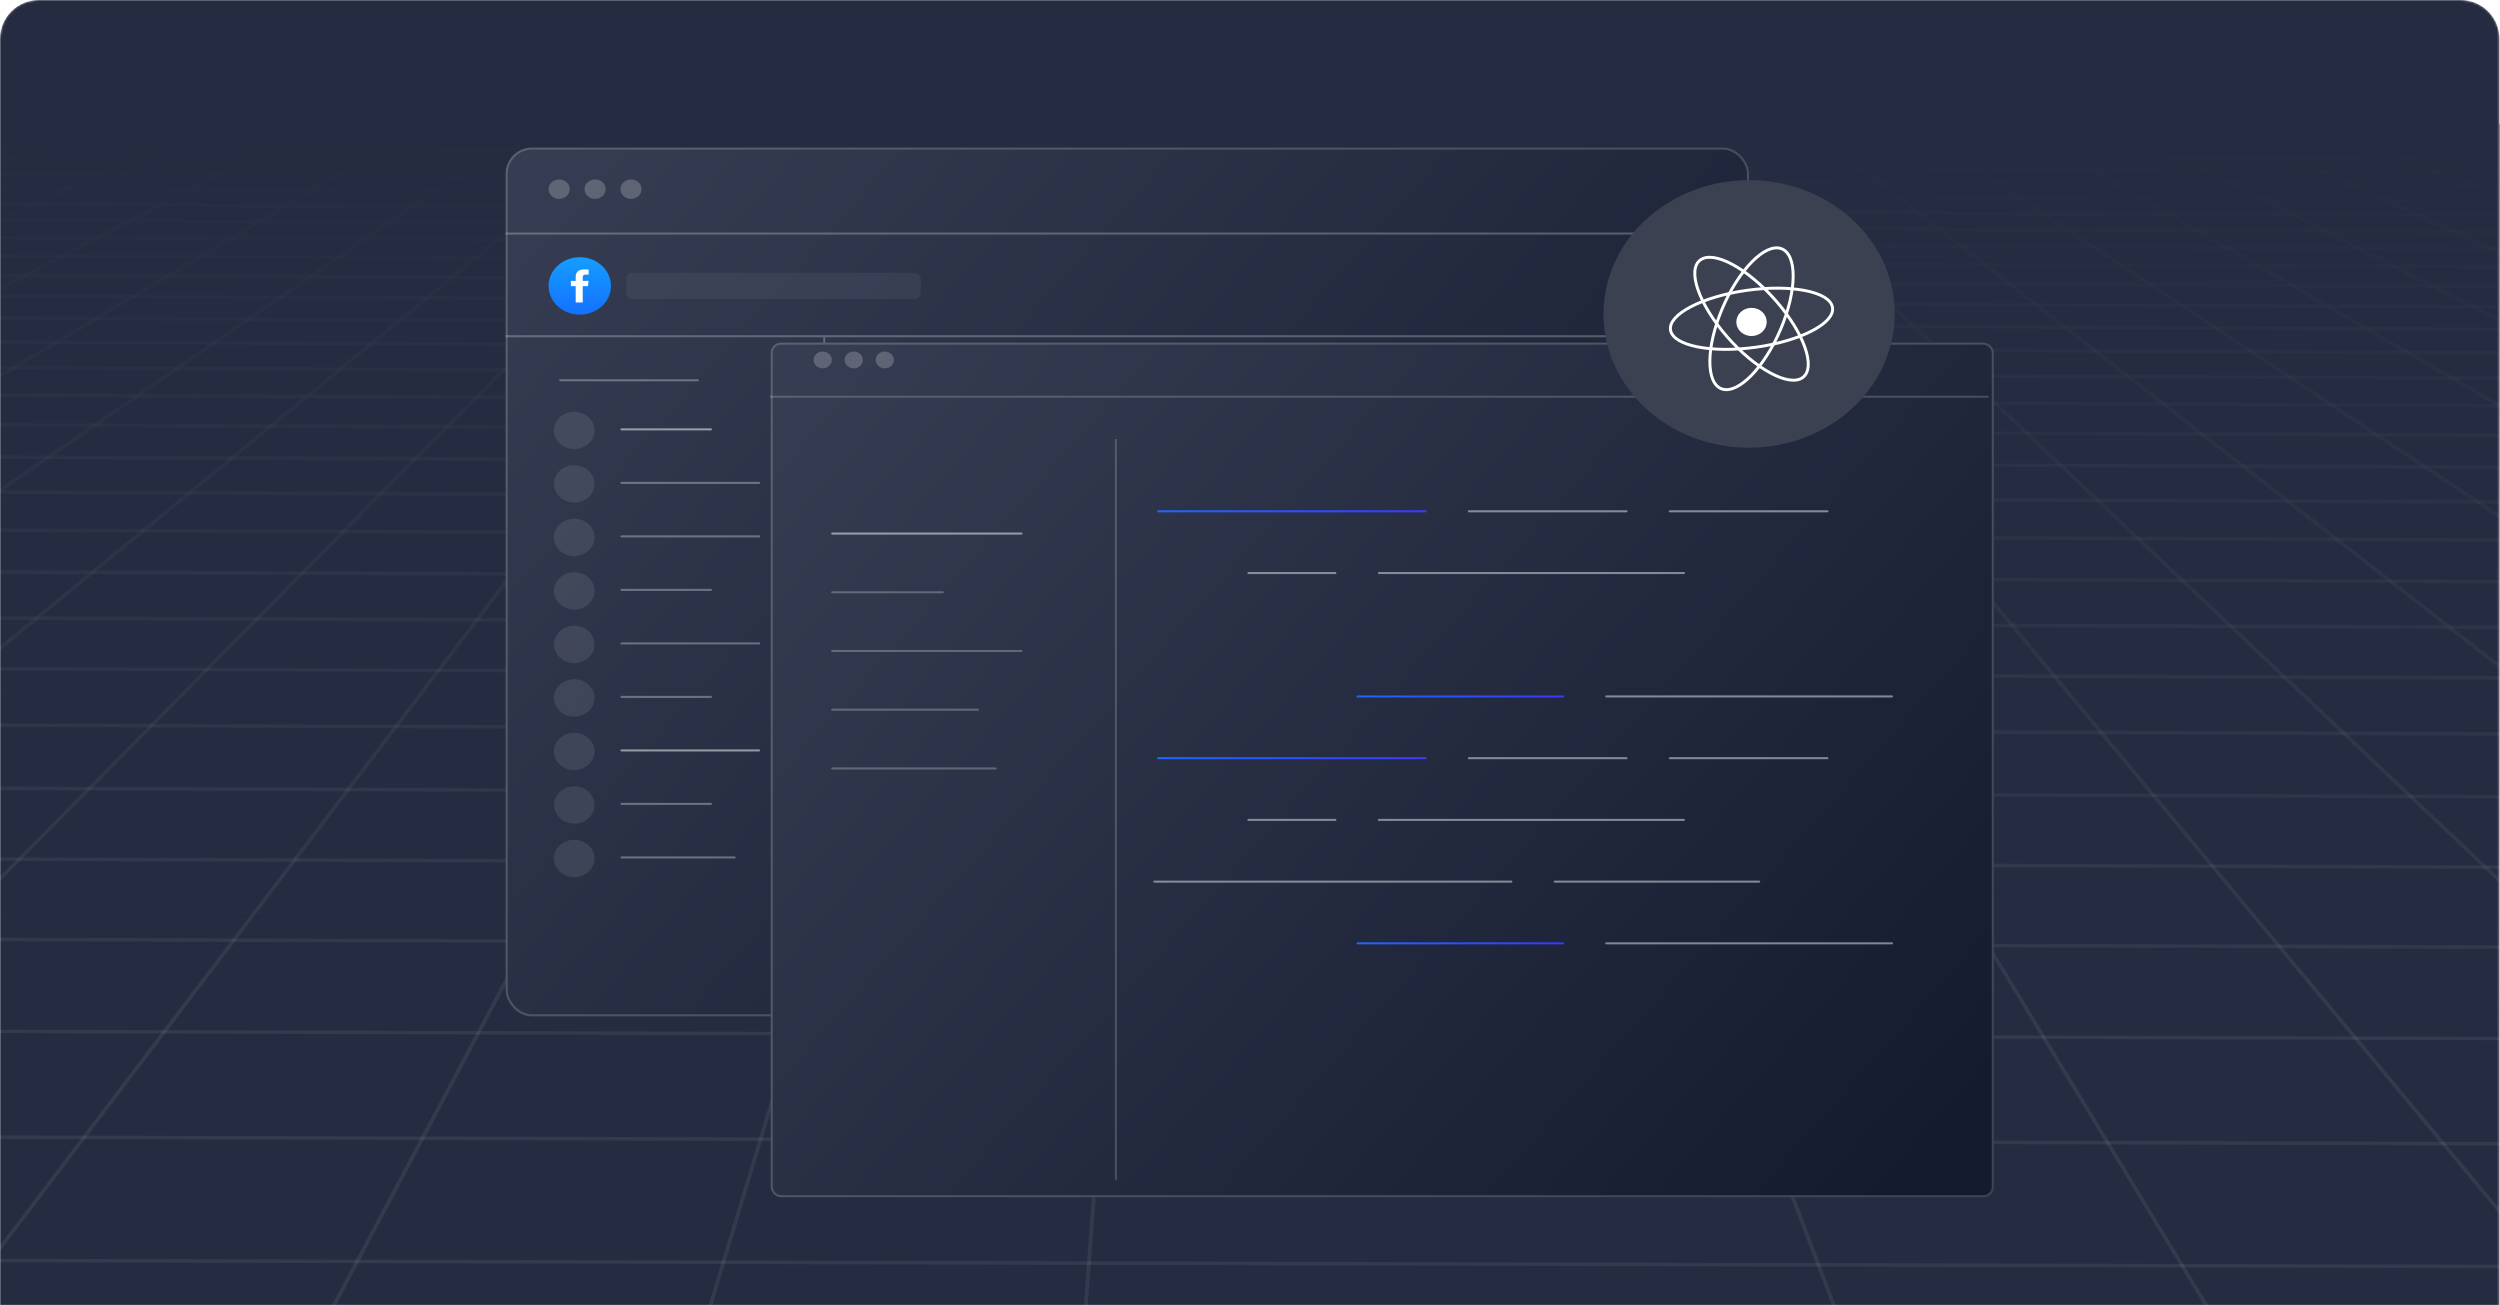 <svg width="1220" height="637" viewBox="0 0 1220 637" fill="none" xmlns="http://www.w3.org/2000/svg">
<mask id="mask0_5542_22586" style="mask-type:alpha" maskUnits="userSpaceOnUse" x="0" y="0" width="1220" height="637">
<path d="M0 18.862C0 8.445 8.445 0 18.862 0H1200.88C1211.3 0 1219.74 8.445 1219.74 18.862V637H0V18.862Z" fill="#E7FFFD"/>
</mask>
<g mask="url(#mask0_5542_22586)">
<path d="M0 18.862C0 8.445 8.445 0 18.862 0H1200.88C1211.3 0 1219.74 8.445 1219.74 18.862V764.04H0V18.862Z" fill="#252C41"/>
<path d="M1775.49 956.474C1775.24 956.474 1774.99 956.36 1774.8 956.189L1693.02 878.819L1458.15 878.508C1457.84 878.509 1457.59 878.394 1457.4 878.165L790.56 76.479L406.868 74.688L-201.518 876.016C-201.704 876.245 -201.953 876.36 -202.264 876.361L-587.573 875.891C-588.071 875.892 -588.508 875.491 -588.509 875.032C-588.509 874.574 -588.074 874.172 -587.576 874.171L-202.766 874.642L405.62 73.314C405.806 73.085 406.055 72.97 406.366 72.969L790.992 74.759C791.304 74.758 791.553 74.873 791.74 75.102L1458.58 876.788L1693.39 877.098C1693.64 877.098 1693.89 877.212 1694.08 877.384L1776.17 955.04C1776.54 955.383 1776.54 955.899 1776.17 956.244C1775.98 956.359 1775.73 956.474 1775.49 956.474Z" fill="white" fill-opacity="0.07"/>
<path d="M1803.81 560.553L-585.382 554.245C-585.88 554.246 -586.316 553.845 -586.317 553.387C-586.318 552.928 -585.883 552.526 -585.385 552.525L1803.81 558.833C1804.31 558.832 1804.74 559.233 1804.74 559.691C1804.75 560.15 1804.31 560.552 1803.81 560.553Z" fill="white" fill-opacity="0.07"/>
<path d="M1804.44 464.822L-584.756 457.54C-585.254 457.541 -585.69 457.14 -585.691 456.681C-585.692 456.223 -585.257 455.821 -584.759 455.82L1804.44 463.102C1804.93 463.101 1805.37 463.502 1805.37 463.96C1805.37 464.476 1804.94 464.821 1804.44 464.822Z" fill="white" fill-opacity="0.07"/>
<path d="M1804.93 393.395C1804.8 393.396 1804.62 393.339 1804.49 393.281L1800.75 391.568L-584.272 383.591C-584.77 383.592 -585.207 383.192 -585.208 382.733C-585.209 382.274 -584.774 381.872 -584.275 381.872L1800.94 389.905C1801.06 389.905 1801.25 389.962 1801.37 390.019L1805.3 391.847C1805.74 392.076 1805.92 392.591 1805.74 392.993C1805.61 393.222 1805.24 393.395 1804.93 393.395Z" fill="white" fill-opacity="0.07"/>
<path d="M1268.07 953.563C1267.75 953.563 1267.44 953.392 1267.26 953.105L735.327 75.765C735.077 75.364 735.263 74.848 735.699 74.618C736.134 74.388 736.695 74.559 736.945 74.96L1268.87 952.243C1269.12 952.644 1268.94 953.16 1268.5 953.39C1268.38 953.505 1268.25 953.562 1268.07 953.563Z" fill="white" fill-opacity="0.07"/>
<path d="M1014.39 952.079C1014.01 952.08 1013.64 951.851 1013.51 951.507L680.406 75.395C680.218 74.937 680.466 74.478 680.964 74.305C681.462 74.132 681.96 74.361 682.148 74.819L1015.26 950.931C1015.44 951.39 1015.2 951.849 1014.7 952.022C1014.57 952.079 1014.45 952.079 1014.39 952.079Z" fill="white" fill-opacity="0.07"/>
<path d="M-0.512 946.258C-0.637 946.258 -0.761 946.258 -0.948 946.144C-1.384 945.915 -1.634 945.4 -1.386 944.998L460.539 73.685C460.787 73.283 461.347 73.053 461.784 73.281C462.22 73.51 462.47 74.025 462.222 74.427L0.359 945.798C0.173 946.085 -0.138 946.257 -0.512 946.258Z" fill="white" fill-opacity="0.07"/>
<path d="M253.228 947.684C253.166 947.684 253.042 947.685 252.979 947.627C252.481 947.514 252.169 946.998 252.355 946.597L515.584 74.055C515.708 73.596 516.267 73.308 516.704 73.48C517.202 73.594 517.514 74.109 517.328 74.51L254.099 947.11C253.975 947.454 253.602 947.684 253.228 947.684Z" fill="white" fill-opacity="0.07"/>
<path d="M506.905 949.168L506.843 949.168C506.344 949.112 505.908 948.711 505.969 948.253L570.44 74.54C570.502 74.081 570.937 73.736 571.435 73.735C571.933 73.792 572.37 74.192 572.308 74.651L507.837 948.364C507.838 948.823 507.403 949.167 506.905 949.168Z" fill="white" fill-opacity="0.07"/>
<path d="M-511.833 165.589L-582.756 165.301C-583.254 165.302 -583.691 164.902 -583.692 164.443C-583.693 163.984 -583.257 163.582 -582.759 163.582L-512.024 163.869L-474.062 152.458C-473.938 152.458 -473.876 152.401 -473.751 152.4L-399.404 152.74L-366.547 142.082C-366.423 142.024 -366.36 142.024 -366.236 142.024L-294.441 142.367L-266.067 132.405C-265.942 132.347 -265.818 132.347 -265.755 132.347L-196.327 132.637L-171.936 123.311C-171.812 123.254 -171.75 123.253 -171.563 123.253L-104.376 123.546L-83.533 114.8C-83.409 114.742 -83.284 114.685 -83.16 114.742L-18.09 115.039L-0.422 106.813C-0.298 106.755 -0.173 106.755 0.014 106.698L63.09 106.998L77.895 99.235C78.02 99.177 78.144 99.063 78.331 99.12L139.54 99.423L151.793 92.123C151.917 92.008 152.041 92.008 152.29 92.007L211.694 92.256L221.643 85.418C221.83 85.303 221.954 85.246 222.204 85.246L279.925 85.497L295.468 72.746C295.655 72.631 295.841 72.516 296.09 72.516L406.241 73.027C406.739 73.026 407.176 73.426 407.177 73.885C407.178 74.344 406.68 74.688 406.245 74.746L296.467 74.235L280.924 86.986C280.738 87.1 280.551 87.158 280.302 87.216L222.518 86.965L212.568 93.802C212.382 93.917 212.257 93.975 212.008 93.975L152.543 93.727L140.29 101.026C140.166 101.141 140.041 101.142 139.792 101.142L78.583 100.839L63.779 108.601C63.654 108.659 63.529 108.717 63.343 108.717L0.328 108.359L-17.34 116.585C-17.465 116.643 -17.589 116.7 -17.776 116.7L-82.845 116.404L-103.688 125.15C-103.813 125.208 -103.937 125.208 -104.062 125.208L-171.248 124.915L-195.639 134.241C-195.764 134.298 -195.888 134.298 -196.013 134.299L-265.503 134.009L-293.878 143.971C-294.002 144.029 -294.127 144.029 -294.189 144.029L-365.984 143.686L-398.84 154.344C-398.965 154.401 -399.027 154.401 -399.152 154.402L-473.623 154.12L-511.585 165.531C-511.647 165.588 -511.771 165.589 -511.833 165.589Z" fill="white" fill-opacity="0.07"/>
<path d="M1806.19 205.544C1806.07 205.545 1806 205.545 1805.88 205.488L1791.86 201.211L-582.956 191.269C-583.454 191.27 -583.891 190.869 -583.892 190.411C-583.893 189.952 -583.457 189.55 -582.959 189.549L1791.98 199.491C1792.11 199.491 1792.17 199.491 1792.29 199.548L1806.5 203.882C1807 204.053 1807.25 204.511 1807.06 204.97C1806.94 205.314 1806.56 205.544 1806.19 205.544Z" fill="white" fill-opacity="0.07"/>
<path d="M1805.99 232.143C1805.87 232.143 1805.81 232.144 1805.68 232.086L1803.06 231.231L-583.148 221.537C-583.646 221.537 -584.082 221.137 -584.083 220.678C-584.084 220.22 -583.587 219.818 -583.151 219.817L1803.25 229.511C1803.37 229.511 1803.43 229.511 1803.56 229.568L1806.36 230.48C1806.86 230.651 1807.11 231.11 1806.92 231.569C1806.74 231.913 1806.37 232.143 1805.99 232.143Z" fill="white" fill-opacity="0.07"/>
<path d="M1804.92 391.619L1801 391.625C1800.88 391.625 1800.69 391.568 1800.57 391.511L1215.56 122.228L-17.526 116.7L-583.78 380.495C-584.215 380.725 -584.776 380.554 -585.026 380.096C-585.276 379.695 -585.09 379.179 -584.592 378.949L-18.152 115.039C-18.028 114.981 -17.841 114.924 -17.716 114.923L1215.8 120.508C1215.93 120.508 1216.11 120.565 1216.24 120.622L1801.25 389.847L1804.98 389.841C1805.48 389.841 1805.92 390.241 1805.92 390.7C1805.86 391.216 1805.42 391.618 1804.92 391.619Z" fill="white" fill-opacity="0.07"/>
<path d="M1805.75 266.652L-583.391 257.306C-583.889 257.307 -584.326 256.907 -584.327 256.448C-584.328 255.99 -583.893 255.588 -583.394 255.587L1805.74 264.932C1806.24 264.932 1806.68 265.332 1806.68 265.791C1806.68 266.307 1806.31 266.651 1805.75 266.652Z" fill="white" fill-opacity="0.07"/>
<path d="M1804.49 456.853C1804.36 456.853 1804.18 456.797 1804.05 456.739L1743.53 425.71L-529.163 418.413L-584.214 447.163C-584.65 447.393 -585.21 447.279 -585.46 446.821C-585.71 446.42 -585.587 445.904 -585.089 445.674L-529.851 416.809C-529.726 416.751 -529.664 416.694 -529.415 416.694L1743.78 423.99C1743.96 423.99 1744.09 424.047 1744.21 424.104L1804.92 455.248C1805.36 455.476 1805.54 455.992 1805.3 456.393C1805.11 456.68 1804.8 456.853 1804.49 456.853Z" fill="white" fill-opacity="0.07"/>
<path d="M1805.52 309.187L-583.683 300.3C-584.181 300.301 -584.618 299.9 -584.619 299.441C-584.62 298.983 -584.247 298.524 -583.686 298.58L1805.45 307.467C1805.95 307.466 1806.38 307.867 1806.39 308.325C1806.45 308.784 1806.01 309.186 1805.52 309.187Z" fill="white" fill-opacity="0.07"/>
<path d="M1803.95 536.82C1803.77 536.821 1803.58 536.764 1803.46 536.707L1755.83 509.153L-534.981 502.63L-584.738 532.232C-585.174 532.462 -585.734 532.348 -586.046 532.005C-586.296 531.604 -586.172 531.088 -585.799 530.801L-535.793 501.084C-535.669 500.969 -535.482 500.969 -535.295 500.969L1756.08 507.49C1756.26 507.49 1756.45 507.547 1756.58 507.604L1804.39 535.272C1804.82 535.501 1804.95 536.074 1804.7 536.475C1804.58 536.647 1804.27 536.82 1803.95 536.82Z" fill="white" fill-opacity="0.07"/>
<path d="M1805.11 361.065L-584.084 352.694C-584.582 352.695 -585.019 352.294 -585.02 351.835C-585.02 351.377 -584.585 350.975 -584.087 350.974L1805.11 359.345C1805.61 359.344 1806.04 359.745 1806.05 360.203C1806.05 360.662 1805.67 361.064 1805.11 361.065Z" fill="white" fill-opacity="0.07"/>
<path d="M1804.68 425.956L1743.72 425.767C1743.53 425.767 1743.41 425.71 1743.28 425.653L1134.47 113.531L63.654 108.659L-528.976 418.298C-529.1 418.356 -529.287 418.413 -529.411 418.413L-584.456 418.215C-584.954 418.216 -585.39 417.815 -585.391 417.357C-585.392 416.898 -584.957 416.496 -584.459 416.496L-529.664 416.694L62.966 106.998C63.091 106.94 63.215 106.883 63.402 106.882L1134.65 111.753C1134.84 111.753 1134.96 111.81 1135.09 111.867L1743.9 423.99L1804.61 424.179C1805.11 424.178 1805.55 424.579 1805.55 425.037C1805.61 425.553 1805.24 425.955 1804.68 425.956Z" fill="white" fill-opacity="0.07"/>
<path d="M1806.33 182.329C1806.27 182.329 1806.15 182.329 1806.08 182.272L1782.28 175.431L1706.69 175.094C1706.57 175.094 1706.5 175.094 1706.38 175.037L1668.19 163.405L1595.15 163.063C1595.02 163.064 1594.96 163.064 1594.84 163.007L1561.63 152.168L1490.96 151.881C1490.83 151.881 1490.71 151.881 1490.64 151.824L1461.86 141.667L1393.43 141.375C1393.3 141.376 1393.18 141.376 1393.05 141.319L1368.19 131.843L1301.81 131.548C1301.69 131.548 1301.56 131.549 1301.44 131.492L1280.13 122.583L1215.74 122.285C1215.62 122.286 1215.43 122.229 1215.31 122.172L1197.17 113.831L1134.65 113.531C1134.47 113.531 1134.34 113.474 1134.22 113.417L1118.88 105.588L1058.17 105.284C1057.99 105.285 1057.8 105.228 1057.68 105.17L1044.9 97.796L985.867 97.547C985.681 97.547 985.494 97.49 985.307 97.376L974.833 90.457L917.422 90.205C917.173 90.206 916.986 90.148 916.799 89.977L908.443 83.455L852.527 83.201C852.278 83.202 852.028 83.087 851.841 82.916L845.354 76.793L790.932 76.536C790.434 76.537 789.997 76.136 789.997 75.678C789.996 75.219 790.431 74.817 790.929 74.816L845.786 75.072C846.035 75.072 846.285 75.186 846.472 75.358L852.959 81.481L908.813 81.735C909.062 81.735 909.249 81.792 909.436 81.963L917.792 88.485L975.203 88.737C975.39 88.736 975.577 88.793 975.764 88.908L986.238 95.827L1045.27 96.076C1045.45 96.076 1045.64 96.133 1045.77 96.19L1058.54 103.564L1119.26 103.868C1119.44 103.867 1119.57 103.925 1119.69 103.982L1135.02 111.81L1197.48 112.111C1197.6 112.111 1197.79 112.168 1197.91 112.225L1216.05 120.565L1280.37 120.863C1280.5 120.863 1280.62 120.863 1280.75 120.92L1302.06 129.828L1368.37 130.123C1368.5 130.123 1368.62 130.122 1368.75 130.18L1393.61 139.655L1462.04 139.947C1462.17 139.946 1462.29 139.946 1462.35 140.003L1491.14 150.161L1561.81 150.448C1561.94 150.448 1562 150.448 1562.12 150.505L1595.33 161.343L1668.37 161.685C1668.5 161.684 1668.56 161.684 1668.68 161.741L1706.88 173.374L1782.47 173.711C1782.53 173.711 1782.65 173.711 1782.72 173.768L1806.7 180.608C1807.2 180.722 1807.45 181.238 1807.33 181.697C1807.14 182.098 1806.77 182.328 1806.33 182.329Z" fill="white" fill-opacity="0.07"/>
<path d="M1806.38 175.564L1782.35 175.488C1782.29 175.488 1782.16 175.489 1782.1 175.431L1741.35 163.745L1668.31 163.404C1668.19 163.404 1668.13 163.404 1668 163.347L1632.36 152.456L1561.69 152.168C1561.57 152.168 1561.5 152.168 1561.38 152.111L1530.35 141.958L1461.92 141.666C1461.8 141.667 1461.67 141.667 1461.61 141.609L1434.63 132.08L1368.31 131.785C1368.19 131.785 1368.06 131.785 1367.94 131.728L1344.57 122.823L1280.25 122.526C1280.13 122.526 1280 122.526 1279.88 122.469L1259.81 114.075L1197.36 113.774C1197.23 113.774 1197.05 113.717 1196.92 113.66L1179.78 105.777L1119.07 105.473C1118.89 105.473 1118.76 105.416 1118.64 105.359L1104.18 97.93L1045.15 97.681C1044.96 97.681 1044.77 97.624 1044.65 97.567L1032.55 90.593L975.082 90.341C974.895 90.342 974.708 90.285 974.521 90.171L964.608 83.594L908.692 83.34C908.443 83.341 908.256 83.284 908.069 83.112L900.15 76.934L845.666 76.677C845.167 76.678 844.731 76.277 844.73 75.819C844.729 75.36 845.164 74.958 845.662 74.957L900.458 75.213C900.707 75.213 900.894 75.27 901.081 75.442L909 81.62L964.917 81.874C965.103 81.874 965.29 81.931 965.477 82.045L975.39 88.621L1032.8 88.873C1032.99 88.873 1033.17 88.93 1033.3 88.987L1045.39 95.961L1104.42 96.21C1104.61 96.21 1104.73 96.267 1104.86 96.324L1119.32 103.753L1180.03 104.056C1180.15 104.056 1180.34 104.113 1180.46 104.17L1197.6 112.054L1260.06 112.354C1260.18 112.354 1260.31 112.354 1260.43 112.411L1280.5 120.805L1344.82 121.103C1344.94 121.103 1345.07 121.103 1345.19 121.16L1368.56 130.065L1434.87 130.36C1435 130.36 1435.12 130.359 1435.19 130.417L1462.17 139.946L1530.6 140.238C1530.72 140.237 1530.78 140.237 1530.91 140.294L1561.94 150.448L1632.55 150.736C1632.67 150.736 1632.74 150.736 1632.86 150.793L1668.5 161.684L1741.54 162.025C1741.6 162.025 1741.72 162.025 1741.79 162.082L1782.53 173.768L1806.38 173.845C1806.88 173.844 1807.31 174.244 1807.31 174.703C1807.32 175.161 1806.88 175.563 1806.38 175.564Z" fill="white" fill-opacity="0.07"/>
<path d="M1806.49 164.042L1741.54 163.745C1741.48 163.745 1741.35 163.745 1741.29 163.688L1703.29 152.8L1632.68 152.513C1632.55 152.513 1632.49 152.513 1632.37 152.456L1599.03 142.306L1530.66 142.014C1530.54 142.015 1530.48 142.015 1530.35 141.958L1501.26 132.431L1434.94 132.137C1434.82 132.137 1434.69 132.137 1434.63 132.08L1409.27 123.121L1344.95 122.823C1344.82 122.823 1344.7 122.823 1344.57 122.766L1322.64 114.375L1260.19 114.074C1260.06 114.074 1259.94 114.074 1259.81 114.017L1240.93 106.137L1180.22 105.833C1180.09 105.833 1179.91 105.776 1179.78 105.719L1163.64 98.293L1104.61 98.044C1104.43 98.044 1104.3 97.987 1104.18 97.93L1090.53 90.901L1033.05 90.65C1032.87 90.65 1032.68 90.593 1032.56 90.536L1021.15 83.904L965.232 83.65C965.045 83.651 964.858 83.594 964.671 83.479L955.319 77.246L900.835 76.99C900.337 76.99 899.9 76.59 899.899 76.131C899.898 75.673 900.334 75.271 900.832 75.27L955.627 75.526C955.814 75.526 956.001 75.583 956.188 75.697L965.54 81.93L1021.46 82.184C1021.64 82.184 1021.83 82.241 1021.95 82.298L1033.36 88.929L1090.77 89.181C1090.96 89.181 1091.08 89.238 1091.21 89.295L1104.86 96.324L1163.89 96.573C1164.01 96.573 1164.2 96.63 1164.32 96.687L1180.46 104.113L1241.18 104.417C1241.3 104.416 1241.42 104.416 1241.55 104.473L1260.43 112.354L1322.89 112.655C1323.01 112.654 1323.13 112.654 1323.26 112.711L1345.19 121.103L1409.52 121.401C1409.64 121.4 1409.76 121.4 1409.83 121.457L1435 130.417L1501.31 130.711C1501.44 130.711 1501.5 130.711 1501.63 130.768L1530.72 140.295L1599.09 140.586C1599.22 140.586 1599.28 140.586 1599.4 140.643L1632.74 150.793L1703.35 151.081C1703.41 151.08 1703.53 151.08 1703.6 151.138L1741.6 162.025L1806.42 162.322C1806.92 162.322 1807.35 162.722 1807.36 163.181C1807.42 163.639 1806.98 164.041 1806.49 164.042Z" fill="white" fill-opacity="0.07"/>
<path d="M1806.48 161.864C1806.42 161.864 1806.29 161.864 1806.23 161.807L1773.9 153.088L1703.35 152.8C1703.29 152.8 1703.16 152.801 1703.1 152.743L1667.46 142.54L1599.1 142.248C1598.97 142.249 1598.91 142.249 1598.78 142.192L1567.51 132.669L1501.26 132.374C1501.13 132.374 1501.07 132.374 1500.94 132.317L1473.59 123.361L1409.33 123.063C1409.21 123.064 1409.08 123.064 1409.02 123.007L1385.16 114.618L1322.7 114.317C1322.58 114.318 1322.45 114.318 1322.33 114.261L1301.64 106.326L1240.93 106.022C1240.81 106.022 1240.68 106.023 1240.56 105.966L1222.67 98.485L1163.64 98.236C1163.52 98.236 1163.33 98.179 1163.21 98.122L1147.94 91.096L1090.53 90.844C1090.34 90.844 1090.21 90.787 1090.09 90.73L1077.13 84.101L1021.21 83.847C1021.02 83.847 1020.84 83.79 1020.71 83.733L1009.87 77.445L955.381 77.189C954.883 77.19 954.446 76.789 954.445 76.33C954.445 75.872 954.88 75.47 955.378 75.469L1010.17 75.725C1010.36 75.725 1010.55 75.782 1010.67 75.839L1021.52 82.127L1077.43 82.381C1077.62 82.381 1077.75 82.438 1077.87 82.495L1090.83 89.124L1148.24 89.375C1148.37 89.375 1148.56 89.432 1148.68 89.489L1163.95 96.516L1222.98 96.765C1223.1 96.764 1223.23 96.764 1223.35 96.821L1241.24 104.302L1301.89 104.606C1302.01 104.606 1302.14 104.605 1302.26 104.663L1322.95 112.597L1385.34 112.898C1385.46 112.898 1385.59 112.898 1385.65 112.955L1409.52 121.343L1473.78 121.641C1473.9 121.641 1473.96 121.641 1474.09 121.698L1501.44 130.654L1567.69 130.949C1567.82 130.949 1567.88 130.949 1568 131.006L1599.28 140.528L1667.59 140.82C1667.65 140.82 1667.77 140.82 1667.84 140.877L1703.47 151.08L1774.02 151.368C1774.08 151.368 1774.21 151.368 1774.27 151.425L1806.73 160.144C1807.23 160.258 1807.48 160.773 1807.35 161.232C1807.29 161.633 1806.92 161.863 1806.48 161.864Z" fill="white" fill-opacity="0.07"/>
<path d="M1806.53 153.265L1774.02 153.145C1773.96 153.145 1773.84 153.146 1773.77 153.088L1735.9 142.888L1667.59 142.597C1667.53 142.597 1667.4 142.597 1667.34 142.54L1633.95 132.963L1567.69 132.668C1567.57 132.669 1567.51 132.669 1567.38 132.612L1538.04 123.659L1473.78 123.361C1473.65 123.361 1473.59 123.361 1473.47 123.304L1447.73 114.862L1385.34 114.561C1385.22 114.561 1385.09 114.561 1385.03 114.504L1362.54 106.572L1301.89 106.268C1301.76 106.268 1301.64 106.269 1301.52 106.211L1281.95 98.734L1222.92 98.484C1222.8 98.485 1222.67 98.485 1222.55 98.428L1205.66 91.404L1148.25 91.152C1148.12 91.153 1147.94 91.096 1147.81 91.038L1133.35 84.355L1077.44 84.101C1077.25 84.101 1077.13 84.044 1077 83.987L1064.72 77.701L1010.24 77.445C1009.74 77.445 1009.3 77.045 1009.3 76.586C1009.3 76.128 1009.8 75.725 1010.24 75.725L1064.97 75.981C1065.16 75.981 1065.28 76.038 1065.4 76.095L1077.68 82.381L1133.6 82.635C1133.72 82.635 1133.91 82.692 1134.04 82.749L1148.49 89.432L1205.9 89.684C1206.03 89.684 1206.15 89.684 1206.28 89.741L1223.17 96.764L1282.13 97.013C1282.26 97.013 1282.38 97.013 1282.51 97.07L1302.07 104.548L1362.72 104.852C1362.85 104.852 1362.97 104.852 1363.03 104.909L1385.53 112.841L1447.92 113.142C1448.04 113.141 1448.1 113.141 1448.23 113.198L1473.96 121.641L1538.22 121.939C1538.35 121.939 1538.41 121.939 1538.53 121.996L1567.88 130.948L1634.07 131.243C1634.13 131.243 1634.26 131.243 1634.32 131.3L1667.71 140.877L1736.02 141.168C1736.08 141.168 1736.2 141.168 1736.27 141.225L1774.14 151.425L1806.52 151.545C1807.02 151.545 1807.46 151.945 1807.46 152.404C1807.46 152.92 1807.09 153.264 1806.53 153.265Z" fill="white" fill-opacity="0.07"/>
<path d="M1806.63 143.749C1806.57 143.749 1806.45 143.75 1806.38 143.692L1804.33 143.18L1736.02 142.888C1735.96 142.888 1735.83 142.889 1735.77 142.831L1700.26 133.258L1634.07 132.963C1634.01 132.963 1633.88 132.963 1633.82 132.906L1602.49 123.957L1538.23 123.659C1538.1 123.659 1538.04 123.659 1537.91 123.602L1510.25 115.162L1447.86 114.861C1447.73 114.862 1447.67 114.862 1447.55 114.805L1423.31 106.876L1362.66 106.572C1362.54 106.572 1362.41 106.572 1362.35 106.515L1341.1 99.04L1282.14 98.791C1282.01 98.791 1281.89 98.791 1281.76 98.734L1263.26 91.656L1205.85 91.404C1205.72 91.404 1205.6 91.404 1205.47 91.347L1189.46 84.666L1133.54 84.412C1133.42 84.412 1133.23 84.355 1133.1 84.298L1119.39 77.957L1064.91 77.701C1064.41 77.701 1063.97 77.301 1063.97 76.842C1063.97 76.384 1064.41 75.982 1064.91 75.981L1119.64 76.237C1119.76 76.237 1119.95 76.294 1120.08 76.351L1133.79 82.692L1189.7 82.946C1189.83 82.946 1189.95 82.945 1190.08 83.002L1206.09 89.684L1263.5 89.935C1263.63 89.935 1263.75 89.935 1263.88 89.992L1282.38 97.07L1341.35 97.32C1341.47 97.32 1341.6 97.319 1341.66 97.376L1362.91 104.852L1423.56 105.156C1423.68 105.155 1423.74 105.155 1423.87 105.212L1448.1 113.141L1510.5 113.442C1510.62 113.442 1510.68 113.442 1510.81 113.499L1538.47 121.939L1602.73 122.237C1602.79 122.237 1602.92 122.236 1602.98 122.294L1634.32 131.243L1700.51 131.538C1700.57 131.538 1700.69 131.538 1700.76 131.595L1736.27 141.168L1804.51 141.46C1804.57 141.46 1804.7 141.459 1804.76 141.517L1806.88 142.086C1807.38 142.2 1807.69 142.658 1807.5 143.117C1807.38 143.519 1807.01 143.749 1806.63 143.749Z" fill="white" fill-opacity="0.07"/>
<path d="M1806.63 143.233L1804.45 143.237C1804.39 143.237 1804.27 143.237 1804.2 143.18L1766.58 133.61L1700.39 133.315C1700.32 133.315 1700.2 133.315 1700.14 133.258L1666.74 124.255L1602.55 123.957C1602.48 123.957 1602.36 123.957 1602.3 123.9L1572.77 115.463L1510.38 115.162C1510.25 115.162 1510.19 115.162 1510.06 115.105L1484.02 107.179L1423.43 106.875C1423.31 106.876 1423.25 106.876 1423.12 106.818L1400.19 99.289L1341.23 99.04C1341.1 99.04 1340.98 99.04 1340.92 98.983L1320.85 91.907L1263.44 91.655C1263.32 91.655 1263.19 91.656 1263.07 91.598L1245.56 84.92L1189.64 84.665C1189.52 84.666 1189.39 84.666 1189.27 84.609L1174.13 78.27L1119.64 78.014C1119.14 78.015 1118.71 77.614 1118.71 77.156C1118.71 76.697 1119.08 76.352 1119.64 76.294L1174.31 76.55C1174.43 76.55 1174.56 76.55 1174.68 76.607L1189.83 82.945L1245.74 83.2C1245.87 83.199 1245.99 83.199 1246.12 83.256L1263.69 89.992L1321.04 90.244C1321.16 90.244 1321.29 90.244 1321.35 90.301L1341.41 97.377L1400.38 97.626C1400.5 97.626 1400.57 97.626 1400.69 97.683L1423.62 105.213L1484.2 105.517C1484.33 105.516 1484.39 105.516 1484.52 105.573L1510.56 113.5L1572.95 113.801C1573.01 113.8 1573.14 113.8 1573.2 113.857L1602.73 122.294L1666.93 122.592C1666.99 122.592 1667.11 122.592 1667.18 122.649L1700.57 131.652L1766.76 131.947C1766.82 131.947 1766.95 131.947 1767.01 132.004L1804.64 141.574L1806.69 141.571C1807.19 141.57 1807.63 141.971 1807.63 142.429C1807.57 142.83 1807.13 143.232 1806.63 143.233Z" fill="white" fill-opacity="0.07"/>
<path d="M1806.68 133.775L1766.76 133.61C1766.7 133.61 1766.58 133.61 1766.51 133.553L1731.19 124.552L1666.99 124.254C1666.93 124.255 1666.81 124.255 1666.74 124.197L1635.35 115.764L1573.02 115.463C1572.95 115.463 1572.83 115.463 1572.77 115.406L1544.92 107.425L1484.33 107.122C1484.21 107.122 1484.15 107.122 1484.02 107.065L1459.41 99.538L1400.51 99.288C1400.38 99.288 1400.32 99.289 1400.2 99.231L1378.51 92.158L1321.1 91.906C1320.98 91.907 1320.85 91.907 1320.79 91.85L1301.79 85.116L1245.87 84.862C1245.75 84.862 1245.62 84.862 1245.5 84.805L1228.92 78.469L1174.44 78.213C1173.94 78.213 1173.5 77.813 1173.5 77.354C1173.5 76.896 1173.94 76.436 1174.43 76.493L1229.11 76.749C1229.23 76.749 1229.35 76.749 1229.48 76.806L1246.05 83.142L1301.91 83.396C1302.03 83.396 1302.16 83.396 1302.22 83.453L1321.22 90.187L1378.63 90.438C1378.76 90.438 1378.82 90.438 1378.95 90.495L1400.63 97.568L1459.53 97.818C1459.66 97.817 1459.72 97.817 1459.84 97.874L1484.45 105.402L1545.04 105.706C1545.1 105.705 1545.23 105.705 1545.29 105.762L1573.14 113.743L1635.47 114.044C1635.53 114.044 1635.65 114.044 1635.72 114.101L1667.12 122.535L1731.31 122.833C1731.38 122.832 1731.5 122.832 1731.56 122.89L1766.88 131.89L1806.67 132.055C1807.17 132.054 1807.61 132.455 1807.61 132.914C1807.61 133.372 1807.17 133.774 1806.68 133.775Z" fill="white" fill-opacity="0.07"/>
<path d="M1803.22 640.577C1803.03 640.578 1802.84 640.52 1802.66 640.406L1772.23 620.22L-542.738 614.71L-585.459 644.186C-585.895 644.473 -586.455 644.417 -586.767 644.016C-587.079 643.615 -587.018 643.099 -586.583 642.812L-543.612 613.164C-543.426 613.049 -543.301 613.049 -543.052 612.991L1772.6 618.5C1772.79 618.499 1772.98 618.556 1773.16 618.671L1803.84 639.029C1804.27 639.314 1804.34 639.83 1804.03 640.232C1803.84 640.462 1803.53 640.577 1803.22 640.577Z" fill="white" fill-opacity="0.07"/>
<path d="M1804.15 509.248L1756.14 509.095C1755.96 509.096 1755.77 509.039 1755.65 508.982L1057.93 105.284L140.228 101.084L-534.731 502.458C-534.856 502.573 -535.042 502.573 -535.229 502.574L-585.043 502.424C-585.541 502.425 -585.978 502.025 -585.979 501.566C-585.98 501.107 -585.607 500.648 -585.046 500.705L-535.544 500.854L139.416 99.48C139.54 99.365 139.789 99.365 139.914 99.365L1058.17 103.564C1058.36 103.564 1058.55 103.621 1058.67 103.678L1756.39 507.433L1804.15 507.585C1804.65 507.584 1805.08 507.985 1805.08 508.444C1805.08 508.902 1804.65 509.247 1804.15 509.248Z" fill="white" fill-opacity="0.07"/>
<path d="M1801.61 878.931L1693.46 878.818C1693.21 878.818 1692.96 878.704 1692.77 878.532L852.216 83.087L345.484 80.691L-337.707 771.619C-337.893 771.791 -338.142 771.964 -338.391 771.907L-553.586 771.565L-586.412 798.502C-586.785 798.789 -587.408 798.79 -587.72 798.447C-588.094 798.104 -588.033 797.53 -587.66 797.243L-554.523 770.076C-554.336 769.961 -554.15 769.846 -553.901 769.846L-338.768 770.188L344.422 79.317C344.609 79.145 344.796 79.03 345.107 79.029L852.649 81.424C852.898 81.423 853.147 81.538 853.335 81.709L1693.89 877.155L1801.67 877.268C1802.17 877.267 1802.61 877.668 1802.61 878.127C1802.61 878.585 1802.17 878.93 1801.61 878.931Z" fill="white" fill-opacity="0.07"/>
<path d="M1803.37 620.284L1772.54 620.219C1772.36 620.22 1772.17 620.163 1771.98 620.048L985.619 97.49L212.506 93.917L-542.49 614.538C-542.676 614.653 -542.863 614.711 -543.05 614.711L-585.827 614.608C-586.325 614.609 -586.762 614.208 -586.763 613.749C-586.764 613.291 -586.329 612.889 -585.831 612.888L-543.364 612.992L211.631 92.371C211.818 92.256 212.005 92.198 212.191 92.198L985.927 95.77C986.114 95.77 986.301 95.827 986.487 95.941L1772.91 618.499L1803.42 618.565C1803.92 618.564 1804.36 618.964 1804.36 619.423C1804.3 619.882 1803.93 620.284 1803.37 620.284Z" fill="white" fill-opacity="0.07"/>
<path d="M-544.461 132.795L-582.569 132.627C-583.067 132.628 -583.504 132.227 -583.505 131.768C-583.505 131.31 -583.008 130.965 -582.572 130.907L-544.651 131.075L-509.239 121.732C-509.177 121.732 -509.053 121.674 -508.99 121.674L-441.555 121.967L-410.376 113.204C-410.313 113.204 -410.189 113.204 -410.127 113.146L-344.808 113.443L-317.426 105.201C-317.302 105.201 -317.239 105.144 -317.115 105.144L-253.789 105.443L-229.831 97.666C-229.706 97.608 -229.582 97.608 -229.52 97.608L-168.062 97.911L-147.154 90.597C-147.029 90.539 -146.967 90.539 -146.843 90.539L-87.128 90.787L-69.022 83.879C-68.897 83.822 -68.773 83.821 -68.648 83.821L-10.615 84.072L5.002 77.512C5.126 77.454 5.251 77.454 5.375 77.454L118.453 77.96L130.334 71.75C130.769 71.52 131.33 71.634 131.58 72.092C131.83 72.493 131.706 73.009 131.209 73.239L119.141 79.564C119.016 79.622 118.83 79.679 118.705 79.68L5.627 79.173L-9.865 85.733C-9.989 85.791 -10.114 85.791 -10.238 85.791L-68.271 85.54L-86.378 92.448C-86.502 92.506 -86.627 92.506 -86.751 92.506L-146.466 92.258L-167.374 99.572C-167.498 99.629 -167.623 99.572 -167.685 99.63L-229.143 99.327L-253.101 107.104C-253.225 107.162 -253.288 107.162 -253.412 107.162L-316.738 106.863L-344.12 115.104C-344.244 115.104 -344.307 115.104 -344.431 115.162L-409.75 114.865L-441.053 123.686C-441.116 123.686 -441.24 123.744 -441.302 123.744L-508.738 123.451L-544.15 132.794C-544.275 132.794 -544.399 132.795 -544.461 132.795Z" fill="white" fill-opacity="0.07"/>
<path d="M-582.76 163.467C-583.133 163.468 -583.507 163.239 -583.633 162.838C-583.758 162.379 -583.51 161.92 -583.012 161.748L-548.597 152.062C-548.535 152.062 -548.41 152.004 -548.348 152.004L-473.938 152.343L-438.529 141.682C-438.404 141.681 -438.342 141.624 -438.217 141.624L-366.361 141.967L-335.62 132.001C-335.495 131.943 -335.371 131.943 -335.308 131.943L-265.818 132.232L-239.185 122.903C-239.061 122.846 -238.937 122.845 -238.874 122.845L-171.625 123.139L-148.728 114.389C-148.603 114.331 -148.479 114.331 -148.354 114.331L-83.222 114.627L-63.624 106.399C-63.5 106.341 -63.375 106.283 -63.251 106.341L-0.111 106.64L16.561 98.875C16.686 98.817 16.81 98.76 16.997 98.76L78.268 99.062L92.265 91.76C92.389 91.702 92.576 91.702 92.7 91.644L152.166 91.893L163.734 84.996C163.859 84.881 164.045 84.88 164.232 84.88L222.016 85.131L231.406 78.638C231.593 78.524 231.78 78.466 231.966 78.466L344.608 78.973L350.574 72.944C350.947 72.6 351.508 72.541 351.882 72.885C352.256 73.228 352.319 73.744 351.946 74.088L345.669 80.404C345.483 80.576 345.172 80.634 344.985 80.692L232.219 80.185L222.829 86.678C222.642 86.793 222.455 86.85 222.269 86.85L164.422 86.6L152.854 93.497C152.729 93.612 152.542 93.612 152.356 93.612L92.828 93.364L78.832 100.667C78.707 100.724 78.583 100.782 78.396 100.782L17.125 100.479L0.452 108.245C0.328 108.302 0.203 108.36 0.016 108.36L-63.123 108.06L-82.721 116.289C-82.846 116.346 -82.97 116.347 -83.095 116.347L-148.226 116.05L-171.124 124.8C-171.249 124.858 -171.311 124.858 -171.498 124.858L-238.746 124.565L-265.379 133.894C-265.503 133.952 -265.628 133.952 -265.69 133.952L-335.181 133.662L-365.922 143.629C-366.046 143.686 -366.108 143.686 -366.233 143.686L-438.09 143.343L-473.499 154.005C-473.624 154.005 -473.748 154.005 -473.81 154.063L-548.22 153.724L-582.448 163.466C-582.573 163.467 -582.635 163.467 -582.76 163.467Z" fill="white" fill-opacity="0.07"/>
<path d="M-548.345 153.781L-582.716 153.607C-583.214 153.608 -583.651 153.207 -583.652 152.749C-583.653 152.29 -583.218 151.888 -582.72 151.887L-548.535 152.062L-510.634 141.396C-510.572 141.396 -510.448 141.396 -510.385 141.338L-438.466 141.681L-405.359 131.711C-405.235 131.711 -405.173 131.654 -405.048 131.653L-335.558 131.943L-306.746 122.61C-306.621 122.553 -306.559 122.553 -306.435 122.553L-239.186 122.846L-214.171 114.092C-214.047 114.035 -213.984 114.035 -213.86 114.035L-148.666 114.331L-127.075 106.099C-126.95 106.042 -126.826 106.041 -126.701 106.041L-63.5 106.341L-45.021 98.573C-44.897 98.515 -44.772 98.457 -44.648 98.515L16.686 98.817L32.425 91.512C32.55 91.454 32.737 91.397 32.861 91.397L92.389 91.645L105.576 84.745C105.701 84.687 105.887 84.63 106.012 84.63L163.858 84.88L185.441 72.063C185.565 71.948 185.752 71.948 185.939 71.947L296.152 72.458C296.65 72.457 297.087 72.858 297.088 73.316C297.089 73.775 296.653 74.12 296.155 74.178L186.191 73.667L164.609 86.484C164.484 86.599 164.298 86.657 164.111 86.6L106.202 86.349L93.014 93.249C92.89 93.306 92.703 93.364 92.579 93.364L32.989 93.116L17.249 100.421C17.125 100.479 17 100.537 16.814 100.537L-44.52 100.234L-62.998 108.002C-63.123 108.06 -63.247 108.06 -63.372 108.06L-126.573 107.761L-148.164 115.993C-148.289 116.05 -148.413 116.05 -148.538 116.051L-213.732 115.754L-238.747 124.507C-238.871 124.565 -238.996 124.565 -239.058 124.565L-306.369 124.272L-335.181 133.605C-335.305 133.662 -335.368 133.662 -335.492 133.663L-405.045 133.373L-438.152 143.343C-438.276 143.343 -438.339 143.401 -438.463 143.401L-510.382 143.058L-548.282 153.724C-548.158 153.781 -548.22 153.781 -548.345 153.781Z" fill="white" fill-opacity="0.07"/>
<path d="M1802.35 775.575L1795.63 775.586C1795.38 775.587 1795.19 775.53 1795 775.358L917.174 90.091L280.863 87.158L-553.338 771.335C-553.524 771.45 -553.773 771.508 -553.96 771.565L-586.899 771.504C-587.397 771.504 -587.834 771.104 -587.835 770.645C-587.836 770.187 -587.401 769.785 -586.903 769.784L-554.337 769.846L279.801 85.669C279.988 85.554 280.175 85.439 280.424 85.439L917.482 88.371C917.731 88.37 917.918 88.427 918.105 88.599L1795.94 773.809L1802.35 773.798C1802.85 773.798 1803.28 774.198 1803.28 774.657C1803.29 775.115 1802.85 775.575 1802.35 775.575Z" fill="white" fill-opacity="0.07"/>
<path d="M1806.24 201.246L1792.05 201.211C1791.92 201.211 1791.86 201.211 1791.74 201.154L1706.51 175.152L-511.709 165.589L-582.591 186.97C-583.088 187.142 -583.587 186.857 -583.775 186.398C-583.962 185.94 -583.652 185.481 -583.154 185.308L-512.148 163.927C-512.024 163.927 -511.961 163.869 -511.837 163.869L1706.63 173.374C1706.75 173.374 1706.81 173.374 1706.94 173.431L1792.17 199.434L1806.24 199.469C1806.74 199.468 1807.18 199.868 1807.18 200.327C1807.18 200.9 1806.74 201.245 1806.24 201.246Z" fill="white" fill-opacity="0.07"/>
<path d="M1806.28 187.946L-582.857 177.798C-583.355 177.799 -583.791 177.398 -583.792 176.94C-583.793 176.481 -583.358 176.137 -582.86 176.078L1806.28 186.227C1806.78 186.226 1807.21 186.626 1807.21 187.085C1807.22 187.544 1806.84 187.945 1806.28 187.946Z" fill="white" fill-opacity="0.07"/>
<path d="M1805.99 231.226L1803.19 231.23C1803.06 231.231 1803 231.231 1802.88 231.174L1594.9 163.121L-399.088 154.459L-582.787 214.026C-583.285 214.199 -583.784 213.971 -583.972 213.512C-584.159 213.054 -583.911 212.595 -583.413 212.422L-399.59 152.797C-399.465 152.74 -399.403 152.74 -399.279 152.739L1595.09 161.401C1595.21 161.401 1595.27 161.401 1595.4 161.458L1803.37 229.51L1805.99 229.506C1806.49 229.505 1806.92 229.906 1806.92 230.364C1806.92 230.88 1806.55 231.225 1805.99 231.226Z" fill="white" fill-opacity="0.07"/>
<path d="M1806.15 215.634L-583.053 205.83C-583.551 205.831 -583.987 205.43 -583.988 204.971C-583.989 204.513 -583.554 204.111 -583.056 204.11L1806.08 213.972C1806.58 213.971 1807.02 214.371 1807.02 214.83C1807.08 215.288 1806.65 215.633 1806.15 215.634Z" fill="white" fill-opacity="0.07"/>
<path d="M1805.8 262.926C1805.68 262.927 1805.55 262.927 1805.49 262.869L1763.37 248.033L-563.812 238.76L-582.978 245.497C-583.476 245.67 -583.974 245.442 -584.162 244.984C-584.349 244.525 -584.101 244.066 -583.603 243.893L-564.251 237.098C-564.127 237.041 -564.002 237.04 -563.94 237.04L1763.49 246.313C1763.61 246.313 1763.74 246.313 1763.8 246.37L1806.11 261.263C1806.61 261.435 1806.86 261.95 1806.67 262.352C1806.55 262.753 1806.17 262.926 1805.8 262.926Z" fill="white" fill-opacity="0.07"/>
<path d="M1805.9 248.194L1763.49 248.032C1763.37 248.033 1763.24 248.033 1763.18 247.976L1490.77 151.881L-294.065 144.029L-563.626 238.702C-563.75 238.759 -563.875 238.76 -563.937 238.76L-583.24 238.676C-583.738 238.677 -584.175 238.276 -584.176 237.818C-584.176 237.359 -583.804 236.9 -583.243 236.956L-564.127 237.04L-294.566 142.367C-294.442 142.31 -294.317 142.31 -294.255 142.31L1490.89 150.161C1491.01 150.161 1491.14 150.16 1491.2 150.218L1763.61 246.313L1805.83 246.474C1806.33 246.473 1806.77 246.874 1806.77 247.332C1806.83 247.791 1806.4 248.193 1805.9 248.194Z" fill="white" fill-opacity="0.07"/>
<path d="M1805.56 298.983C1805.43 298.983 1805.31 298.983 1805.18 298.926L1773.41 286.767L-570.961 277.866L-583.219 282.529C-583.717 282.701 -584.215 282.53 -584.465 282.072C-584.653 281.614 -584.467 281.155 -583.969 280.925L-571.525 276.147C-571.4 276.089 -571.276 276.089 -571.151 276.089L1773.59 285.047C1773.71 285.047 1773.84 285.047 1773.96 285.104L1805.93 297.32C1806.43 297.491 1806.61 298.007 1806.43 298.466C1806.24 298.81 1805.93 298.982 1805.56 298.983Z" fill="white" fill-opacity="0.07"/>
<path d="M1805.66 286.888L1773.65 286.767C1773.53 286.767 1773.41 286.768 1773.28 286.71L1393.18 141.376L-195.888 134.356L-570.774 277.751C-570.899 277.809 -571.023 277.809 -571.148 277.809L-583.539 277.771C-584.037 277.772 -584.474 277.372 -584.474 276.913C-584.475 276.455 -584.04 276.053 -583.542 276.052L-571.338 276.089L-196.389 132.694C-196.265 132.637 -196.14 132.637 -196.016 132.636L1393.36 139.656C1393.49 139.655 1393.61 139.655 1393.73 139.712L1773.84 285.047L1805.66 285.168C1806.15 285.167 1806.59 285.568 1806.59 286.026C1806.59 286.542 1806.16 286.887 1805.66 286.888Z" fill="white" fill-opacity="0.07"/>
<path d="M-582.461 124.601C-582.897 124.602 -583.271 124.373 -583.334 123.972C-583.46 123.514 -583.149 123.055 -582.651 122.939L-576.676 121.439C-576.614 121.439 -576.552 121.382 -576.427 121.381L-508.93 121.674L-475.696 112.908C-475.633 112.907 -475.571 112.85 -475.447 112.85L-410.066 113.146L-380.754 104.902C-380.691 104.902 -380.629 104.844 -380.505 104.844L-317.117 105.143L-291.29 97.363C-291.166 97.363 -291.104 97.306 -290.979 97.305L-229.459 97.608L-206.808 90.291C-206.683 90.234 -206.621 90.234 -206.496 90.234L-146.782 90.482L-126.994 83.514C-126.87 83.456 -126.745 83.456 -126.683 83.456L-68.588 83.706L-34.988 70.869C-34.863 70.812 -34.739 70.812 -34.614 70.811L75.848 71.322C76.346 71.321 76.783 71.722 76.784 72.18C76.785 72.639 76.35 73.041 75.851 73.041L-34.549 72.588L-68.148 85.425C-68.273 85.483 -68.397 85.483 -68.522 85.483L-126.617 85.233L-146.405 92.201C-146.53 92.258 -146.654 92.258 -146.716 92.258L-206.493 92.011L-229.144 99.327C-229.269 99.385 -229.331 99.385 -229.456 99.385L-290.976 99.082L-316.74 106.863C-316.864 106.863 -316.926 106.92 -317.051 106.92L-380.439 106.621L-409.751 114.865C-409.814 114.865 -409.938 114.866 -410 114.923L-475.381 114.627L-508.615 123.393C-508.677 123.393 -508.802 123.451 -508.864 123.451L-576.362 123.158L-582.212 124.601C-582.337 124.601 -582.399 124.601 -582.461 124.601Z" fill="white" fill-opacity="0.07"/>
<path d="M-576.547 123.101L-582.525 123.054C-583.023 123.055 -583.46 122.654 -583.461 122.195C-583.462 121.737 -583.026 121.335 -582.528 121.334L-576.675 121.382L-541.324 112.612C-541.262 112.612 -541.137 112.554 -541.075 112.554L-475.694 112.851L-444.39 104.603C-444.327 104.603 -444.203 104.603 -444.141 104.545L-380.69 104.845L-353.058 97.061C-352.996 97.061 -352.872 97.004 -352.809 97.004L-291.289 97.306L-266.894 89.987C-266.77 89.987 -266.708 89.929 -266.583 89.929L-206.806 90.234L-185.4 83.321C-185.275 83.264 -185.213 83.263 -185.088 83.263L-126.993 83.514L-108.263 76.949C-108.139 76.891 -108.076 76.891 -107.952 76.891L5.25 77.397L20.058 71.182C20.556 71.01 21.054 71.181 21.304 71.582C21.492 72.04 21.306 72.499 20.871 72.729L5.876 79.001C5.752 79.059 5.627 79.059 5.503 79.059L-107.762 78.553L-126.492 85.118C-126.616 85.176 -126.741 85.176 -126.803 85.176L-184.899 84.925L-206.305 91.838C-206.43 91.896 -206.492 91.896 -206.616 91.896L-266.393 91.591L-290.788 98.91C-290.913 98.911 -290.975 98.968 -291.099 98.968L-352.682 98.666L-380.314 106.449C-380.376 106.449 -380.5 106.507 -380.563 106.507L-444.013 106.207L-475.255 114.57C-475.317 114.57 -475.442 114.57 -475.504 114.627L-540.947 114.331L-576.298 123.101C-576.361 123.101 -576.423 123.101 -576.547 123.101Z" fill="white" fill-opacity="0.07"/>
<path d="M1805.26 341.804C1805.14 341.804 1805.02 341.804 1804.89 341.747L1785.64 333.695L-579.652 325.114L-583.509 326.725C-584.007 326.898 -584.506 326.727 -584.755 326.326C-584.943 325.868 -584.757 325.409 -584.322 325.179L-580.278 323.51C-580.153 323.452 -579.966 323.452 -579.904 323.452L1785.82 331.975C1785.94 331.975 1786.07 331.975 1786.19 332.032L1805.57 340.141C1806.07 340.312 1806.26 340.828 1806.01 341.287C1805.95 341.573 1805.64 341.803 1805.26 341.804Z" fill="white" fill-opacity="0.07"/>
<path d="M1805.31 333.779L1785.82 333.695C1785.7 333.696 1785.57 333.696 1785.45 333.639L1301.63 131.548L-103.874 125.208L-579.464 325.057C-579.588 325.114 -579.775 325.115 -579.837 325.115L-583.822 325.121C-584.321 325.122 -584.757 324.721 -584.758 324.263C-584.759 323.804 -584.324 323.402 -583.826 323.401L-580.027 323.395L-104.5 123.547C-104.376 123.489 -104.251 123.489 -104.127 123.489L1301.81 129.771C1301.93 129.771 1302.06 129.771 1302.18 129.828L1786.01 331.918L1805.25 332.002C1805.75 332.001 1806.18 332.402 1806.18 332.86C1806.25 333.376 1805.81 333.778 1805.31 333.779Z" fill="white" fill-opacity="0.07"/>
<path d="M-510.256 143.115C-510.319 143.116 -510.319 143.116 -510.256 143.115L-582.238 142.773L-582.3 142.773C-582.798 142.888 -583.296 142.66 -583.484 142.201C-583.609 141.743 -583.361 141.284 -582.863 141.111L-582.677 141.054C-582.615 141.053 -582.49 140.996 -582.428 140.996L-510.447 141.339L-474.973 131.365C-474.911 131.365 -474.787 131.307 -474.724 131.307L-405.172 131.597L-374.181 122.26C-374.056 122.26 -373.994 122.203 -373.869 122.203L-306.558 122.496L-279.489 113.739C-279.364 113.681 -279.302 113.681 -279.177 113.681L-213.983 113.978L-190.462 105.743C-190.338 105.685 -190.276 105.628 -190.151 105.685L-126.887 105.984L-106.603 98.213C-106.478 98.156 -106.354 98.156 -106.229 98.155L-44.834 98.458L-27.413 91.15C-27.288 91.092 -27.164 91.092 -27.039 91.092L32.551 91.34L47.419 84.437C47.544 84.38 47.668 84.322 47.855 84.322L105.764 84.573L118.267 78.018C118.391 77.96 118.516 77.903 118.703 77.903L231.593 78.409L240.486 72.261C240.921 71.974 241.482 72.03 241.794 72.431C242.106 72.832 242.045 73.348 241.609 73.635L232.468 79.955C232.282 80.07 232.095 80.128 231.908 80.128L118.955 79.622L106.452 86.177C106.327 86.234 106.141 86.292 106.016 86.292L48.045 86.041L33.176 92.944C33.052 93.002 32.928 93.059 32.741 93.059L-26.849 92.811L-44.27 100.119C-44.395 100.177 -44.457 100.177 -44.644 100.177L-106.039 99.875L-126.261 107.703C-126.386 107.761 -126.51 107.761 -126.635 107.761L-189.898 107.461L-213.42 115.696C-213.544 115.754 -213.606 115.754 -213.731 115.754L-278.987 115.458L-305.994 124.272C-306.119 124.329 -306.181 124.329 -306.306 124.33L-373.617 124.036L-404.67 133.373C-404.795 133.373 -404.857 133.373 -404.981 133.431L-474.534 133.141L-510.007 143.115C-510.132 143.115 -510.194 143.115 -510.256 143.115Z" fill="white" fill-opacity="0.07"/>
<path d="M-582.426 142.773L-582.675 142.773C-583.173 142.774 -583.609 142.373 -583.61 141.915C-583.611 141.456 -583.176 141.054 -582.678 141.054L-582.616 141.053L-544.838 131.076C-544.776 131.076 -544.714 131.018 -544.59 131.018L-474.975 131.307L-441.742 121.968C-441.679 121.968 -441.555 121.91 -441.493 121.91L-374.119 122.203L-344.995 113.443C-344.871 113.443 -344.808 113.385 -344.684 113.385L-279.428 113.682L-253.976 105.443C-253.852 105.386 -253.789 105.386 -253.665 105.386L-190.401 105.685L-168.249 97.911C-168.124 97.853 -168.062 97.853 -167.938 97.853L-106.542 98.156L-87.377 90.845C-87.253 90.787 -87.129 90.787 -87.004 90.787L-27.352 91.035L-10.864 84.13C-10.74 84.072 -10.615 84.072 -10.491 84.072L47.48 84.323L75.103 71.495C75.227 71.438 75.414 71.38 75.538 71.38L185.876 71.89C186.374 71.89 186.811 72.29 186.812 72.749C186.813 73.207 186.378 73.609 185.879 73.61L75.79 73.099L48.168 85.927C48.044 85.984 47.919 85.984 47.733 86.042L-10.238 85.791L-26.726 92.696C-26.85 92.754 -27.037 92.754 -27.099 92.754L-86.752 92.506L-105.916 99.817C-106.04 99.875 -106.165 99.875 -106.289 99.875L-167.747 99.573L-189.9 107.347C-190.024 107.404 -190.086 107.404 -190.211 107.405L-253.537 107.105L-278.989 115.343C-279.113 115.401 -279.175 115.401 -279.3 115.401L-344.556 115.105L-373.68 123.865C-373.805 123.865 -373.867 123.865 -373.992 123.922L-441.365 123.629L-474.598 132.969C-474.66 132.969 -474.785 133.027 -474.847 133.027L-544.462 132.738L-582.239 142.715C-582.239 142.773 -582.301 142.773 -582.426 142.773Z" fill="white" fill-opacity="0.07"/>
<rect x="-124.415" y="60.389" width="1459.36" height="438.977" fill="url(#paint0_linear_5542_22586)"/>
<rect x="246.763" y="72.022" width="606.768" height="423.953" rx="12.792" fill="url(#paint1_linear_5542_22586)"/>
<rect x="247.263" y="72.522" width="605.768" height="422.953" rx="12.292" stroke="white" stroke-opacity="0.18"/>
<ellipse opacity="0.09" cx="505.735" cy="271.369" rx="14.642" ry="13.48" fill="white"/>
<path opacity="0.08" d="M478.82 195.895C478.82 192.581 481.506 189.895 484.82 189.895H741.713C745.026 189.895 747.713 192.581 747.713 195.895V226.121C747.713 229.434 745.026 232.121 741.713 232.121H484.82C481.506 232.121 478.82 229.434 478.82 226.121V195.895Z" stroke="white"/>
<path opacity="0.25" d="M478.82 247.772C478.82 244.458 481.506 241.772 484.82 241.772H741.713C745.026 241.772 747.713 244.458 747.713 247.772V450.267C747.713 453.581 745.026 456.267 741.713 456.267H484.82C481.506 456.267 478.82 453.581 478.82 450.267V247.772Z" stroke="white"/>
<rect opacity="0.18" x="528.025" y="204.773" width="150.243" height="12.469" rx="3" fill="#6C7283"/>
<ellipse opacity="0.09" cx="505.735" cy="211.008" rx="14.642" ry="13.48" fill="white"/>
<ellipse opacity="0.09" cx="728.271" cy="211.008" rx="9.905" ry="9.119" fill="white"/>
<rect opacity="0.18" x="305.66" y="133.161" width="143.634" height="12.742" rx="3" fill="#6C7283"/>
<line opacity="0.5" x1="303.276" y1="209.533" x2="346.946" y2="209.533" stroke="white" stroke-linecap="round"/>
<line opacity="0.5" x1="303.276" y1="287.867" x2="346.946" y2="287.867" stroke="#AFB3BF" stroke-linecap="round"/>
<line opacity="0.5" x1="303.276" y1="366.202" x2="370.441" y2="366.202" stroke="white" stroke-linecap="round"/>
<line opacity="0.5" x1="273.37" y1="185.571" x2="340.534" y2="185.571" stroke="#AFB3BF" stroke-linecap="round"/>
<line opacity="0.5" x1="303.276" y1="235.644" x2="370.441" y2="235.644" stroke="#AFB3BF" stroke-linecap="round"/>
<line opacity="0.5" x1="303.276" y1="313.979" x2="370.441" y2="313.979" stroke="#AFB3BF" stroke-linecap="round"/>
<line opacity="0.5" x1="303.276" y1="392.313" x2="346.946" y2="392.313" stroke="#AFB3BF" stroke-linecap="round"/>
<line opacity="0.5" x1="303.276" y1="261.756" x2="370.441" y2="261.756" stroke="#AFB3BF" stroke-linecap="round"/>
<line opacity="0.5" x1="303.276" y1="340.09" x2="346.946" y2="340.09" stroke="#AFB3BF" stroke-linecap="round"/>
<line opacity="0.5" x1="303.276" y1="418.425" x2="358.536" y2="418.425" stroke="#AFB3BF" stroke-linecap="round"/>
<ellipse opacity="0.09" cx="280.234" cy="210.033" rx="9.899" ry="9.113" fill="white"/>
<ellipse opacity="0.09" cx="820.953" cy="138.085" rx="14.642" ry="13.48" fill="white"/>
<ellipse opacity="0.09" cx="280.234" cy="288.368" rx="9.899" ry="9.113" fill="white"/>
<ellipse opacity="0.09" cx="280.234" cy="366.702" rx="9.899" ry="9.113" fill="white"/>
<ellipse opacity="0.09" cx="280.234" cy="236.144" rx="9.899" ry="9.113" fill="white"/>
<ellipse opacity="0.09" cx="280.234" cy="314.479" rx="9.899" ry="9.113" fill="white"/>
<ellipse opacity="0.09" cx="280.234" cy="392.814" rx="9.899" ry="9.113" fill="white"/>
<ellipse opacity="0.09" cx="280.234" cy="262.256" rx="9.899" ry="9.113" fill="white"/>
<ellipse opacity="0.09" cx="280.234" cy="340.59" rx="9.899" ry="9.113" fill="white"/>
<ellipse opacity="0.09" cx="280.234" cy="418.925" rx="9.899" ry="9.113" fill="white"/>
<ellipse opacity="0.21" cx="290.402" cy="92.307" rx="5.157" ry="4.748" fill="white"/>
<ellipse opacity="0.21" cx="272.87" cy="92.307" rx="5.157" ry="4.748" fill="white"/>
<ellipse opacity="0.21" cx="307.933" cy="92.307" rx="5.157" ry="4.748" fill="white"/>
<line opacity="0.25" x1="246.763" y1="113.974" x2="850.965" y2="113.974" stroke="white"/>
<line opacity="0.25" x1="246.763" y1="164.089" x2="850.965" y2="164.089" stroke="white"/>
<ellipse cx="282.931" cy="139.531" rx="15.218" ry="14.01" fill="url(#paint2_linear_5542_22586)"/>
<path d="M284.374 147.613H280.939V139.645H278.599V137.051H280.939V135.205C280.939 133.018 281.974 131.449 285.4 131.449C286.125 131.449 287.262 131.585 287.262 131.585V133.994H286.067C284.85 133.994 284.375 134.338 284.375 135.291V137.051H287.217L286.964 139.645H284.375L284.374 147.613Z" fill="white"/>
<line opacity="0.5" x1="528.525" y1="267.186" x2="572.195" y2="267.186" stroke="white" stroke-linecap="round"/>
<line opacity="0.5" x1="528.525" y1="274.551" x2="595.69" y2="274.551" stroke="#AFB3BF" stroke-linecap="round"/>
<line opacity="0.5" x1="726.035" y1="257.389" x2="734.94" y2="257.389" stroke="#AFB3BF" stroke-linecap="round"/>
<line opacity="0.25" x1="402.248" y1="164.589" x2="402.248" y2="495.975" stroke="white"/>
<rect x="491.092" y="294.038" width="244.348" height="145.328" rx="4" fill="#3B4151"/>
<g filter="url(#filter0_d_5542_22586)">
<rect x="376.105" y="158.198" width="596.875" height="417.041" rx="5" fill="url(#paint3_linear_5542_22586)"/>
<rect x="376.605" y="158.698" width="595.875" height="416.041" rx="4.5" stroke="white" stroke-opacity="0.18"/>
</g>
<line x1="565.194" y1="249.512" x2="695.677" y2="249.512" stroke="url(#paint4_linear_5542_22586)" stroke-linecap="round"/>
<line opacity="0.7" x1="716.812" y1="249.511" x2="793.746" y2="249.511" stroke="#AFB3BF" stroke-linecap="round"/>
<line opacity="0.7" x1="814.88" y1="249.511" x2="891.815" y2="249.511" stroke="#AFB3BF" stroke-linecap="round"/>
<line opacity="0.7" x1="672.916" y1="279.63" x2="821.781" y2="279.63" stroke="#AFB3BF" stroke-linecap="round"/>
<line opacity="0.7" x1="609.223" y1="279.631" x2="651.646" y2="279.631" stroke="#AFB3BF" stroke-linecap="round"/>
<line x1="662.47" y1="339.871" x2="762.754" y2="339.871" stroke="url(#paint5_linear_5542_22586)" stroke-linecap="round"/>
<line opacity="0.7" x1="783.888" y1="339.87" x2="923.299" y2="339.87" stroke="#AFB3BF" stroke-linecap="round"/>
<line x1="565.194" y1="369.991" x2="695.677" y2="369.991" stroke="url(#paint6_linear_5542_22586)" stroke-linecap="round"/>
<line opacity="0.7" x1="716.812" y1="369.99" x2="793.746" y2="369.99" stroke="#AFB3BF" stroke-linecap="round"/>
<line opacity="0.7" x1="814.88" y1="369.99" x2="891.815" y2="369.99" stroke="#AFB3BF" stroke-linecap="round"/>
<line opacity="0.7" x1="672.916" y1="400.11" x2="821.781" y2="400.11" stroke="#AFB3BF" stroke-linecap="round"/>
<line opacity="0.7" x1="609.223" y1="400.11" x2="651.646" y2="400.11" stroke="#AFB3BF" stroke-linecap="round"/>
<line opacity="0.7" x1="563.333" y1="430.23" x2="737.588" y2="430.23" stroke="#AFB3BF" stroke-linecap="round"/>
<line opacity="0.7" x1="758.723" y1="430.23" x2="858.473" y2="430.23" stroke="#AFB3BF" stroke-linecap="round"/>
<line x1="662.47" y1="460.35" x2="762.754" y2="460.35" stroke="url(#paint7_linear_5542_22586)" stroke-linecap="round"/>
<line opacity="0.7" x1="783.888" y1="460.35" x2="923.299" y2="460.35" stroke="#AFB3BF" stroke-linecap="round"/>
<line opacity="0.5" x1="406.122" y1="260.372" x2="498.489" y2="260.372" stroke="white" stroke-linecap="round"/>
<line opacity="0.25" x1="406.122" y1="289.027" x2="460.074" y2="289.027" stroke="white" stroke-linecap="round"/>
<line opacity="0.25" x1="406.122" y1="317.682" x2="498.489" y2="317.682" stroke="white" stroke-linecap="round"/>
<line opacity="0.25" x1="406.122" y1="346.337" x2="477.281" y2="346.337" stroke="white" stroke-linecap="round"/>
<line opacity="0.25" x1="406.122" y1="374.991" x2="485.884" y2="374.991" stroke="white" stroke-linecap="round"/>
<ellipse opacity="0.21" cx="416.634" cy="175.661" rx="4.455" ry="4.101" fill="white"/>
<ellipse opacity="0.21" cx="401.49" cy="175.661" rx="4.455" ry="4.101" fill="white"/>
<ellipse opacity="0.21" cx="431.777" cy="175.661" rx="4.455" ry="4.101" fill="white"/>
<line opacity="0.18" x1="375.724" y1="193.599" x2="970.456" y2="193.599" stroke="white"/>
<line opacity="0.18" x1="544.556" y1="575.724" x2="544.556" y2="214.255" stroke="white"/>
<ellipse cx="68.737" cy="67.737" rx="68.737" ry="67.737" transform="matrix(0.792 -0.611 0.674 0.738 753.46 145.218)" fill="#3B4151"/>
<g filter="url(#filter1_d_5542_22586)">
<g filter="url(#filter2_d_5542_22586)">
<path d="M848.503 152.307C849.851 149.131 853.739 147.572 857.178 148.804C860.616 150.037 862.328 153.604 860.98 156.779C859.632 159.955 855.744 161.514 852.305 160.282C848.866 159.049 847.155 155.482 848.503 152.307Z" fill="white" stroke="white" stroke-width="1.441"/>
</g>
<path d="M868.961 159.645C876.985 140.744 877.124 123.14 869.27 120.325C861.416 117.509 848.544 130.549 840.519 149.45C832.495 168.351 832.357 185.955 840.21 188.77C848.064 191.586 860.936 178.546 868.961 159.645Z" stroke="white" stroke-width="1.441"/>
<path d="M857.046 168.411C878.873 165.346 895.534 156.654 894.26 148.997C892.987 141.339 874.261 137.616 852.435 140.681C830.609 143.746 813.947 152.438 815.221 160.095C816.494 167.753 835.22 171.476 857.046 168.411Z" stroke="white" stroke-width="1.441"/>
<path d="M842.827 163.309C856.629 179.145 873.152 188.057 879.732 183.215C886.312 178.373 880.458 161.61 866.657 145.774C852.855 129.938 836.333 121.026 829.752 125.868C823.172 130.71 829.026 147.473 842.827 163.309Z" stroke="white" stroke-width="1.441"/>
</g>
</g>
<defs>
<filter id="filter0_d_5542_22586" x="356.105" y="147.198" width="636.875" height="457.041" filterUnits="userSpaceOnUse" color-interpolation-filters="sRGB">
<feFlood flood-opacity="0" result="BackgroundImageFix"/>
<feColorMatrix in="SourceAlpha" type="matrix" values="0 0 0 0 0 0 0 0 0 0 0 0 0 0 0 0 0 0 127 0" result="hardAlpha"/>
<feOffset dy="9"/>
<feGaussianBlur stdDeviation="10"/>
<feComposite in2="hardAlpha" operator="out"/>
<feColorMatrix type="matrix" values="0 0 0 0 0.006 0 0 0 0 0.006 0 0 0 0 0.084 0 0 0 0.22 0"/>
<feBlend mode="normal" in2="BackgroundImageFix" result="effect1_dropShadow_5542_22586"/>
<feBlend mode="normal" in="SourceGraphic" in2="effect1_dropShadow_5542_22586" result="shape"/>
</filter>
<filter id="filter1_d_5542_22586" x="810.383" y="116.248" width="88.715" height="78.619" filterUnits="userSpaceOnUse" color-interpolation-filters="sRGB">
<feFlood flood-opacity="0" result="BackgroundImageFix"/>
<feColorMatrix in="SourceAlpha" type="matrix" values="0 0 0 0 0 0 0 0 0 0 0 0 0 0 0 0 0 0 127 0" result="hardAlpha"/>
<feOffset dy="1.01"/>
<feGaussianBlur stdDeviation="2.009"/>
<feComposite in2="hardAlpha" operator="out"/>
<feColorMatrix type="matrix" values="0 0 0 0 0.071 0 0 0 0 0.071 0 0 0 0 0.075 0 0 0 0.19 0"/>
<feBlend mode="normal" in2="BackgroundImageFix" result="effect1_dropShadow_5542_22586"/>
<feBlend mode="normal" in="SourceGraphic" in2="effect1_dropShadow_5542_22586" result="shape"/>
</filter>
<filter id="filter2_d_5542_22586" x="841.084" y="143.047" width="27.314" height="26.105" filterUnits="userSpaceOnUse" color-interpolation-filters="sRGB">
<feFlood flood-opacity="0" result="BackgroundImageFix"/>
<feColorMatrix in="SourceAlpha" type="matrix" values="0 0 0 0 0 0 0 0 0 0 0 0 0 0 0 0 0 0 127 0" result="hardAlpha"/>
<feOffset dy="1.556"/>
<feGaussianBlur stdDeviation="3.102"/>
<feComposite in2="hardAlpha" operator="out"/>
<feColorMatrix type="matrix" values="0 0 0 0 0.071 0 0 0 0 0.071 0 0 0 0 0.075 0 0 0 0.16 0"/>
<feBlend mode="normal" in2="BackgroundImageFix" result="effect1_dropShadow_5542_22586"/>
<feBlend mode="normal" in="SourceGraphic" in2="effect1_dropShadow_5542_22586" result="shape"/>
</filter>
<linearGradient id="paint0_linear_5542_22586" x1="605.264" y1="60.389" x2="605.264" y2="499.366" gradientUnits="userSpaceOnUse">
<stop stop-color="#252C41"/>
<stop offset="1" stop-color="#252C41" stop-opacity="0"/>
</linearGradient>
<linearGradient id="paint1_linear_5542_22586" x1="256.586" y1="86.9" x2="766.358" y2="537.306" gradientUnits="userSpaceOnUse">
<stop stop-color="#363D52"/>
<stop offset="1" stop-color="#141B2F"/>
</linearGradient>
<linearGradient id="paint2_linear_5542_22586" x1="282.931" y1="125.521" x2="282.931" y2="153.541" gradientUnits="userSpaceOnUse">
<stop stop-color="#159DFF"/>
<stop offset="1" stop-color="#1371FF"/>
</linearGradient>
<linearGradient id="paint3_linear_5542_22586" x1="385.767" y1="172.834" x2="887.229" y2="615.897" gradientUnits="userSpaceOnUse">
<stop stop-color="#363D52"/>
<stop offset="1" stop-color="#141B2F"/>
</linearGradient>
<linearGradient id="paint4_linear_5542_22586" x1="552.986" y1="250.582" x2="621.131" y2="174.904" gradientUnits="userSpaceOnUse">
<stop stop-color="#1E6AFF"/>
<stop offset="1" stop-color="#3A36FF"/>
</linearGradient>
<linearGradient id="paint5_linear_5542_22586" x1="652.951" y1="340.941" x2="720.645" y2="283.03" gradientUnits="userSpaceOnUse">
<stop stop-color="#1E6AFF"/>
<stop offset="1" stop-color="#3A36FF"/>
</linearGradient>
<linearGradient id="paint6_linear_5542_22586" x1="552.986" y1="371.061" x2="621.131" y2="295.382" gradientUnits="userSpaceOnUse">
<stop stop-color="#1E6AFF"/>
<stop offset="1" stop-color="#3A36FF"/>
</linearGradient>
<linearGradient id="paint7_linear_5542_22586" x1="652.951" y1="461.42" x2="720.645" y2="403.509" gradientUnits="userSpaceOnUse">
<stop stop-color="#1E6AFF"/>
<stop offset="1" stop-color="#3A36FF"/>
</linearGradient>
</defs>
</svg>
